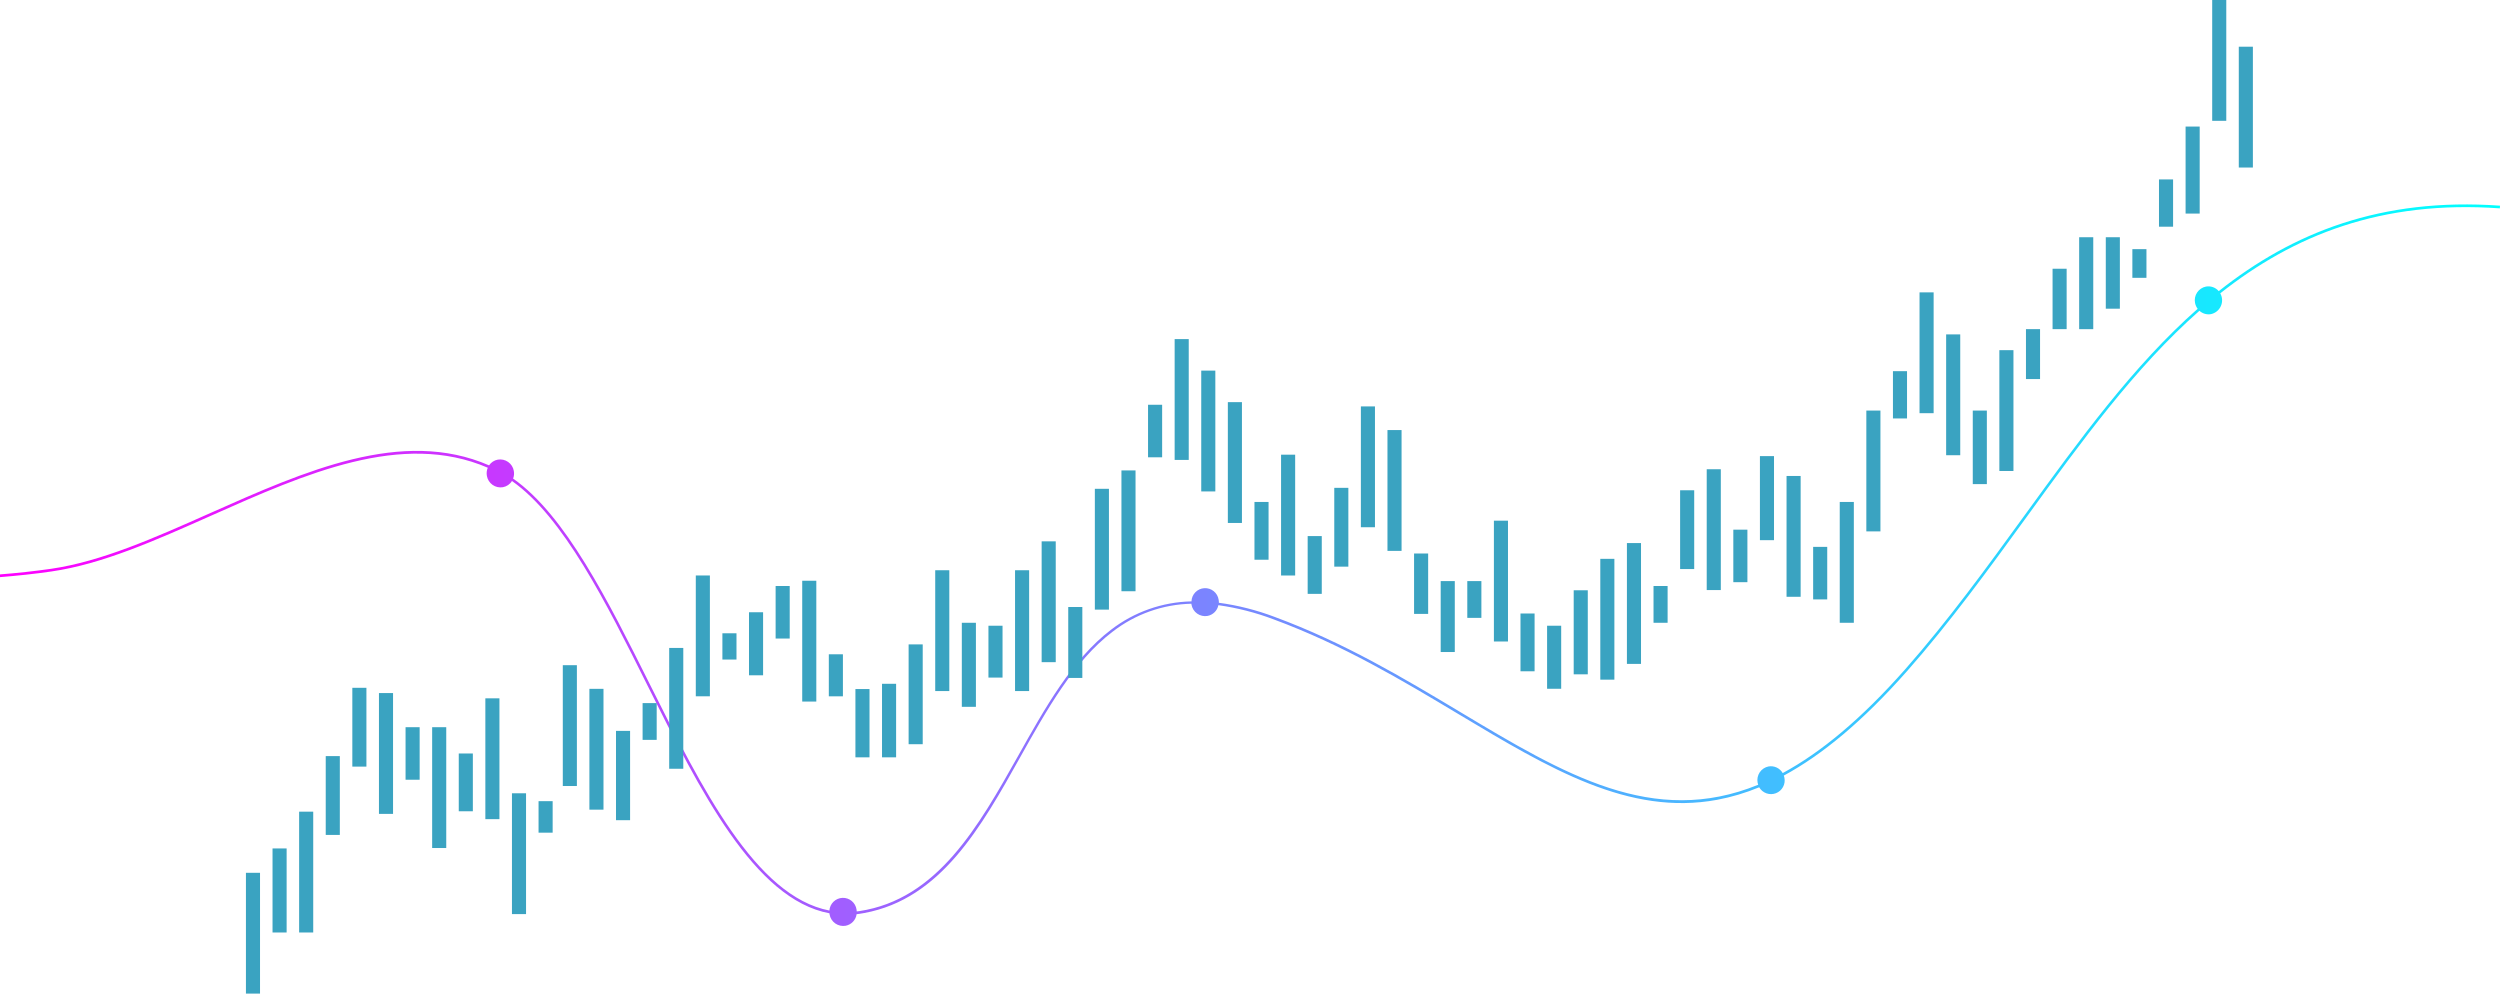 <svg width="1917" height="762" viewBox="0 0 1917 762" fill="none" xmlns="http://www.w3.org/2000/svg">
<path d="M1701.34 223.243C1700.15 221.854 1698.62 220.8 1696.9 220.187C1695.18 219.574 1693.33 219.423 1691.53 219.75C1688.76 220.297 1686.33 221.919 1684.76 224.261C1683.19 226.602 1682.61 229.471 1683.15 232.238C1683.46 233.893 1684.15 235.453 1685.16 236.799C1635.8 280.344 1594.58 337.137 1552.3 395.378C1523.54 434.995 1493.79 475.952 1460.94 513.162C1427.11 551.477 1396.16 577.013 1366.99 592.795C1365.91 590.94 1364.3 589.459 1362.36 588.549C1360.42 587.64 1358.24 587.347 1356.13 587.71C1354.76 587.978 1353.45 588.514 1352.29 589.288C1351.13 590.061 1350.13 591.056 1349.35 592.216C1348.57 593.376 1348.03 594.678 1347.76 596.047C1347.48 597.417 1347.48 598.827 1347.75 600.198C1347.86 600.726 1348 601.246 1348.18 601.754C1267.66 634.585 1199.65 593.863 1119.93 546.119C1076.16 519.895 1030.9 492.801 977.42 473.056C963.617 467.822 949.263 464.179 934.635 462.197C934.656 461.421 934.595 460.644 934.454 459.88C934.058 457.299 932.712 454.958 930.68 453.317C928.648 451.676 926.076 450.853 923.469 451.009C920.862 451.165 918.407 452.29 916.586 454.162C914.764 456.034 913.707 458.519 913.623 461.129C891.29 461.608 869.696 469.218 851.997 482.847C822.244 505.434 801.105 543.169 780.672 579.656C750.302 633.607 718.92 689.586 658.96 698.635C658.29 698.744 657.62 698.816 656.932 698.888C656.919 698.385 656.871 697.883 656.788 697.386C656.402 694.837 655.091 692.519 653.103 690.876C651.116 689.233 648.593 688.381 646.017 688.482C643.44 688.583 640.992 689.63 639.139 691.423C637.286 693.216 636.16 695.629 635.975 698.201C579.526 687.342 538.243 604.559 498.046 524.22C466.265 460.568 433.471 394.961 393.455 366.981C394.173 365.114 394.361 363.085 393.998 361.117C393.762 359.74 393.256 358.424 392.511 357.243C391.765 356.062 390.793 355.039 389.652 354.234C388.51 353.429 387.221 352.857 385.859 352.55C384.496 352.244 383.086 352.209 381.71 352.448C380.357 352.693 379.068 353.207 377.918 353.96C376.768 354.712 375.78 355.687 375.013 356.828C308.465 327.87 233.845 361.153 161.452 393.332C118.432 412.481 77.782 430.561 39.197 436.153C26.528 437.963 13.026 439.465 -1 440.533L-0.837 442.614C13.243 441.51 26.817 440.044 39.486 438.198C78.362 432.588 119.119 414.453 162.284 395.233C234.117 363.271 308.284 330.296 374.036 358.656C373.189 360.635 372.95 362.821 373.348 364.936C373.587 366.311 374.094 367.626 374.84 368.805C375.587 369.984 376.559 371.004 377.7 371.808C378.841 372.611 380.13 373.182 381.491 373.487C382.853 373.792 384.262 373.826 385.637 373.587C387.062 373.326 388.416 372.767 389.611 371.947C390.805 371.127 391.813 370.064 392.569 368.827C432.023 396.572 464.637 461.835 496.255 525.143C536.723 606.134 578.403 689.568 636.011 700.318C636.011 700.608 636.011 700.915 636.119 701.205C636.358 702.582 636.865 703.899 637.613 705.081C638.361 706.262 639.334 707.284 640.477 708.089C641.62 708.894 642.91 709.466 644.274 709.773C645.638 710.079 647.049 710.113 648.426 709.874C650.582 709.461 652.554 708.384 654.066 706.793C655.579 705.203 656.556 703.179 656.86 701.006L659.303 700.68L662.833 700.083C721.526 689.224 752.438 634.06 782.282 580.633C802.625 544.328 823.655 506.792 853.065 484.458C870.385 470.975 891.588 463.429 913.532 462.939C913.532 463.174 913.532 463.41 913.641 463.645C913.879 465.02 914.386 466.335 915.133 467.514C915.88 468.693 916.852 469.713 917.993 470.516C919.134 471.32 920.422 471.891 921.784 472.196C923.146 472.501 924.555 472.535 925.93 472.296C927.979 471.908 929.867 470.917 931.35 469.45C932.833 467.983 933.845 466.107 934.255 464.061C948.725 466.096 962.924 469.738 976.587 474.92C1029.91 494.611 1075.08 521.65 1118.77 547.821C1188.28 589.447 1249.08 625.807 1316.69 613.301C1327.75 611.224 1338.56 608.003 1348.94 603.691C1350.19 605.851 1352.17 607.495 1354.52 608.329C1356.87 609.163 1359.44 609.131 1361.77 608.239C1364.1 607.347 1366.03 605.654 1367.22 603.463C1368.42 601.272 1368.79 598.729 1368.27 596.288C1368.17 595.754 1368.02 595.227 1367.84 594.714C1397.19 578.841 1428.36 553.087 1462.4 514.538C1495.31 477.255 1525.1 436.244 1553.89 396.59C1596.1 338.44 1637.25 281.737 1686.52 238.301C1687.7 239.382 1689.12 240.176 1690.66 240.622C1692.2 241.067 1693.82 241.153 1695.4 240.871C1697.06 240.503 1698.61 239.751 1699.92 238.677C1701.23 237.603 1702.28 236.236 1702.97 234.686C1703.66 233.135 1703.97 231.445 1703.89 229.75C1703.81 228.056 1703.33 226.403 1702.5 224.926C1758.84 180.296 1826.2 153.311 1916.89 159.772L1917 157.709C1825.73 151.23 1757.95 178.377 1701.34 223.243Z" fill="url(#paint0_linear)"/>
<path d="M199.386 669.243H188.581V761.889H199.386V669.243Z" fill="#3AA3C1"/>
<path d="M219.783 650.584H208.978V715.032H219.783V650.584Z" fill="#3AA3C1"/>
<path d="M240.18 622.387H229.375V715.033H240.18V622.387Z" fill="#3AA3C1"/>
<path d="M260.576 579.783H249.772V640.214H260.576V579.783Z" fill="#3AA3C1"/>
<path d="M280.973 527.407H270.169V587.838H280.973V527.407Z" fill="#3AA3C1"/>
<path d="M301.389 531.442H290.584V624.088H301.389V531.442Z" fill="#3AA3C1"/>
<path d="M321.785 557.612H310.981V597.899H321.785V557.612Z" fill="#3AA3C1"/>
<path d="M342.182 557.612H331.378V650.258H342.182V557.612Z" fill="#3AA3C1"/>
<path d="M362.579 577.775H351.775V622.08H362.579V577.775Z" fill="#3AA3C1"/>
<path d="M382.976 535.479H372.172V628.124H382.976V535.479Z" fill="#3AA3C1"/>
<path d="M403.373 608.288H392.569V700.934H403.373V608.288Z" fill="#3AA3C1"/>
<path d="M423.77 614.333H412.965V638.494H423.77V614.333Z" fill="#3AA3C1"/>
<path d="M442.358 510.068H431.553V602.714H442.358V510.068Z" fill="#3AA3C1"/>
<path d="M462.754 528.202H451.95V620.848H462.754V528.202Z" fill="#3AA3C1"/>
<path d="M483.151 560.437H472.347V628.921H483.151V560.437Z" fill="#3AA3C1"/>
<path d="M503.548 539.134H492.743V567.331H503.548V539.134Z" fill="#3AA3C1"/>
<path d="M523.945 496.838H513.14V589.484H523.945V496.838Z" fill="#3AA3C1"/>
<path d="M544.342 441.275H533.537V533.921H544.342V441.275Z" fill="#3AA3C1"/>
<path d="M564.739 485.6H553.934V505.743H564.739V485.6Z" fill="#3AA3C1"/>
<path d="M585.136 469.473H574.331V517.814H585.136V469.473Z" fill="#3AA3C1"/>
<path d="M605.551 449.349H594.746V489.636H605.551V449.349Z" fill="#3AA3C1"/>
<path d="M625.948 445.312H615.143V537.957H625.948V445.312Z" fill="#3AA3C1"/>
<path d="M646.345 501.707H635.54V533.94H646.345V501.707Z" fill="#3AA3C1"/>
<path d="M666.742 528.365H655.937V580.724H666.742V528.365Z" fill="#3AA3C1"/>
<path d="M687.139 524.33H676.334V580.725H687.139V524.33Z" fill="#3AA3C1"/>
<path d="M707.536 494.123H696.731V570.661H707.536V494.123Z" fill="#3AA3C1"/>
<path d="M727.932 437.258H717.128V529.904H727.932V437.258Z" fill="#3AA3C1"/>
<path d="M748.329 477.545H737.525V541.993H748.329V477.545Z" fill="#3AA3C1"/>
<path d="M768.745 479.808H757.94V519.57H768.745V479.808Z" fill="#3AA3C1"/>
<path d="M789.142 437.258H778.337V529.904H789.142V437.258Z" fill="#3AA3C1"/>
<path d="M809.539 415.105H798.734V507.751H809.539V415.105Z" fill="#3AA3C1"/>
<path d="M829.935 465.455H819.13V519.841H829.935V465.455Z" fill="#3AA3C1"/>
<path d="M850.332 374.817H839.528V467.463H850.332V374.817Z" fill="#3AA3C1"/>
<path d="M870.729 360.72H859.925V453.366H870.729V360.72Z" fill="#3AA3C1"/>
<path d="M891.126 310.37H880.321V350.657H891.126V310.37Z" fill="#3AA3C1"/>
<path d="M911.523 260.02H900.718V352.665H911.523V260.02Z" fill="#3AA3C1"/>
<path d="M931.92 284.182H921.115V376.828H931.92V284.182Z" fill="#3AA3C1"/>
<path d="M952.317 308.36H941.512V401.006H952.317V308.36Z" fill="#3AA3C1"/>
<path d="M972.732 384.899H961.928V429.204H972.732V384.899Z" fill="#3AA3C1"/>
<path d="M993.129 348.647H982.324V441.293H993.129V348.647Z" fill="#3AA3C1"/>
<path d="M1013.53 411.069H1002.72V455.374H1013.53V411.069Z" fill="#3AA3C1"/>
<path d="M1033.92 374.076H1023.12V434.507H1033.92V374.076Z" fill="#3AA3C1"/>
<path d="M1054.32 311.637H1043.52V404.283H1054.32V311.637Z" fill="#3AA3C1"/>
<path d="M1074.72 329.771H1063.91V422.417H1074.72V329.771Z" fill="#3AA3C1"/>
<path d="M1095.11 424.426H1084.31V470.74H1095.11V424.426Z" fill="#3AA3C1"/>
<path d="M1115.53 445.584H1104.72V499.97H1115.53V445.584Z" fill="#3AA3C1"/>
<path d="M1135.93 445.584H1125.12V473.781H1135.93V445.584Z" fill="#3AA3C1"/>
<path d="M1156.32 399.251H1145.52V491.897H1156.32V399.251Z" fill="#3AA3C1"/>
<path d="M1176.72 470.432H1165.91V514.737H1176.72V470.432Z" fill="#3AA3C1"/>
<path d="M1197.12 479.808H1186.31V528.149H1197.12V479.808Z" fill="#3AA3C1"/>
<path d="M1217.51 452.623H1206.71V517.072H1217.51V452.623Z" fill="#3AA3C1"/>
<path d="M1237.91 428.517H1227.11V521.163H1237.91V428.517Z" fill="#3AA3C1"/>
<path d="M1258.33 416.427H1247.52V509.073H1258.33V416.427Z" fill="#3AA3C1"/>
<path d="M1278.72 449.349H1267.92V477.546H1278.72V449.349Z" fill="#3AA3C1"/>
<path d="M1299.12 375.94H1288.31V436.353H1299.12V375.94Z" fill="#3AA3C1"/>
<path d="M1319.52 359.815H1308.71V452.461H1319.52V359.815Z" fill="#3AA3C1"/>
<path d="M1339.91 406.147H1329.11V446.416H1339.91V406.147Z" fill="#3AA3C1"/>
<path d="M1360.31 349.752H1349.51V414.2H1360.31V349.752Z" fill="#3AA3C1"/>
<path d="M1380.73 364.974H1369.92V457.619H1380.73V364.974Z" fill="#3AA3C1"/>
<path d="M1401.12 419.341H1390.32V459.628H1401.12V419.341Z" fill="#3AA3C1"/>
<path d="M1421.52 384.899H1410.71V477.545H1421.52V384.899Z" fill="#3AA3C1"/>
<path d="M1441.92 314.822H1431.11V407.468H1441.92V314.822Z" fill="#3AA3C1"/>
<path d="M1462.31 284.615H1451.51V320.866H1462.31V284.615Z" fill="#3AA3C1"/>
<path d="M1482.71 224.186H1471.9V316.831H1482.71V224.186Z" fill="#3AA3C1"/>
<path d="M1503.11 256.418H1492.3V349.064H1503.11V256.418Z" fill="#3AA3C1"/>
<path d="M1523.52 314.822H1512.72V371.217H1523.52V314.822Z" fill="#3AA3C1"/>
<path d="M1543.92 268.508H1533.11V361.154H1543.92V268.508Z" fill="#3AA3C1"/>
<path d="M1564.31 252.383H1553.51V290.661H1564.31V252.383Z" fill="#3AA3C1"/>
<path d="M1584.7 206.068H1573.91V252.382H1584.7V206.068Z" fill="#3AA3C1"/>
<path d="M1605.11 181.907H1594.3V252.401H1605.11V181.907Z" fill="#3AA3C1"/>
<path d="M1625.51 181.907H1614.72V236.709H1625.51V181.907Z" fill="#3AA3C1"/>
<path d="M1645.9 191.046H1635.1V213.036H1645.9V191.046Z" fill="#3AA3C1"/>
<path d="M1666.32 137.584H1655.51V173.835H1666.32V137.584Z" fill="#3AA3C1"/>
<path d="M1686.72 97.044H1675.91V163.773H1686.72V97.044Z" fill="#3AA3C1"/>
<path d="M1707.11 0H1696.31V92.646H1707.11V0Z" fill="#3AA3C1"/>
<path d="M1727.51 35.816H1716.7V128.462H1727.51V35.816Z" fill="#3AA3C1"/>
<defs>
<linearGradient id="paint0_linear" x1="-0.964" y1="433.384" x2="1917.05" y2="433.384" gradientUnits="userSpaceOnUse">
<stop stop-color="#FF00FF"/>
<stop offset="0.26" stop-color="#B54AFF"/>
<stop offset="0.63" stop-color="#54ABFF"/>
<stop offset="0.88" stop-color="#18E7FF"/>
<stop offset="1" stop-color="#00FFFF"/>
</linearGradient>
</defs>
</svg>
